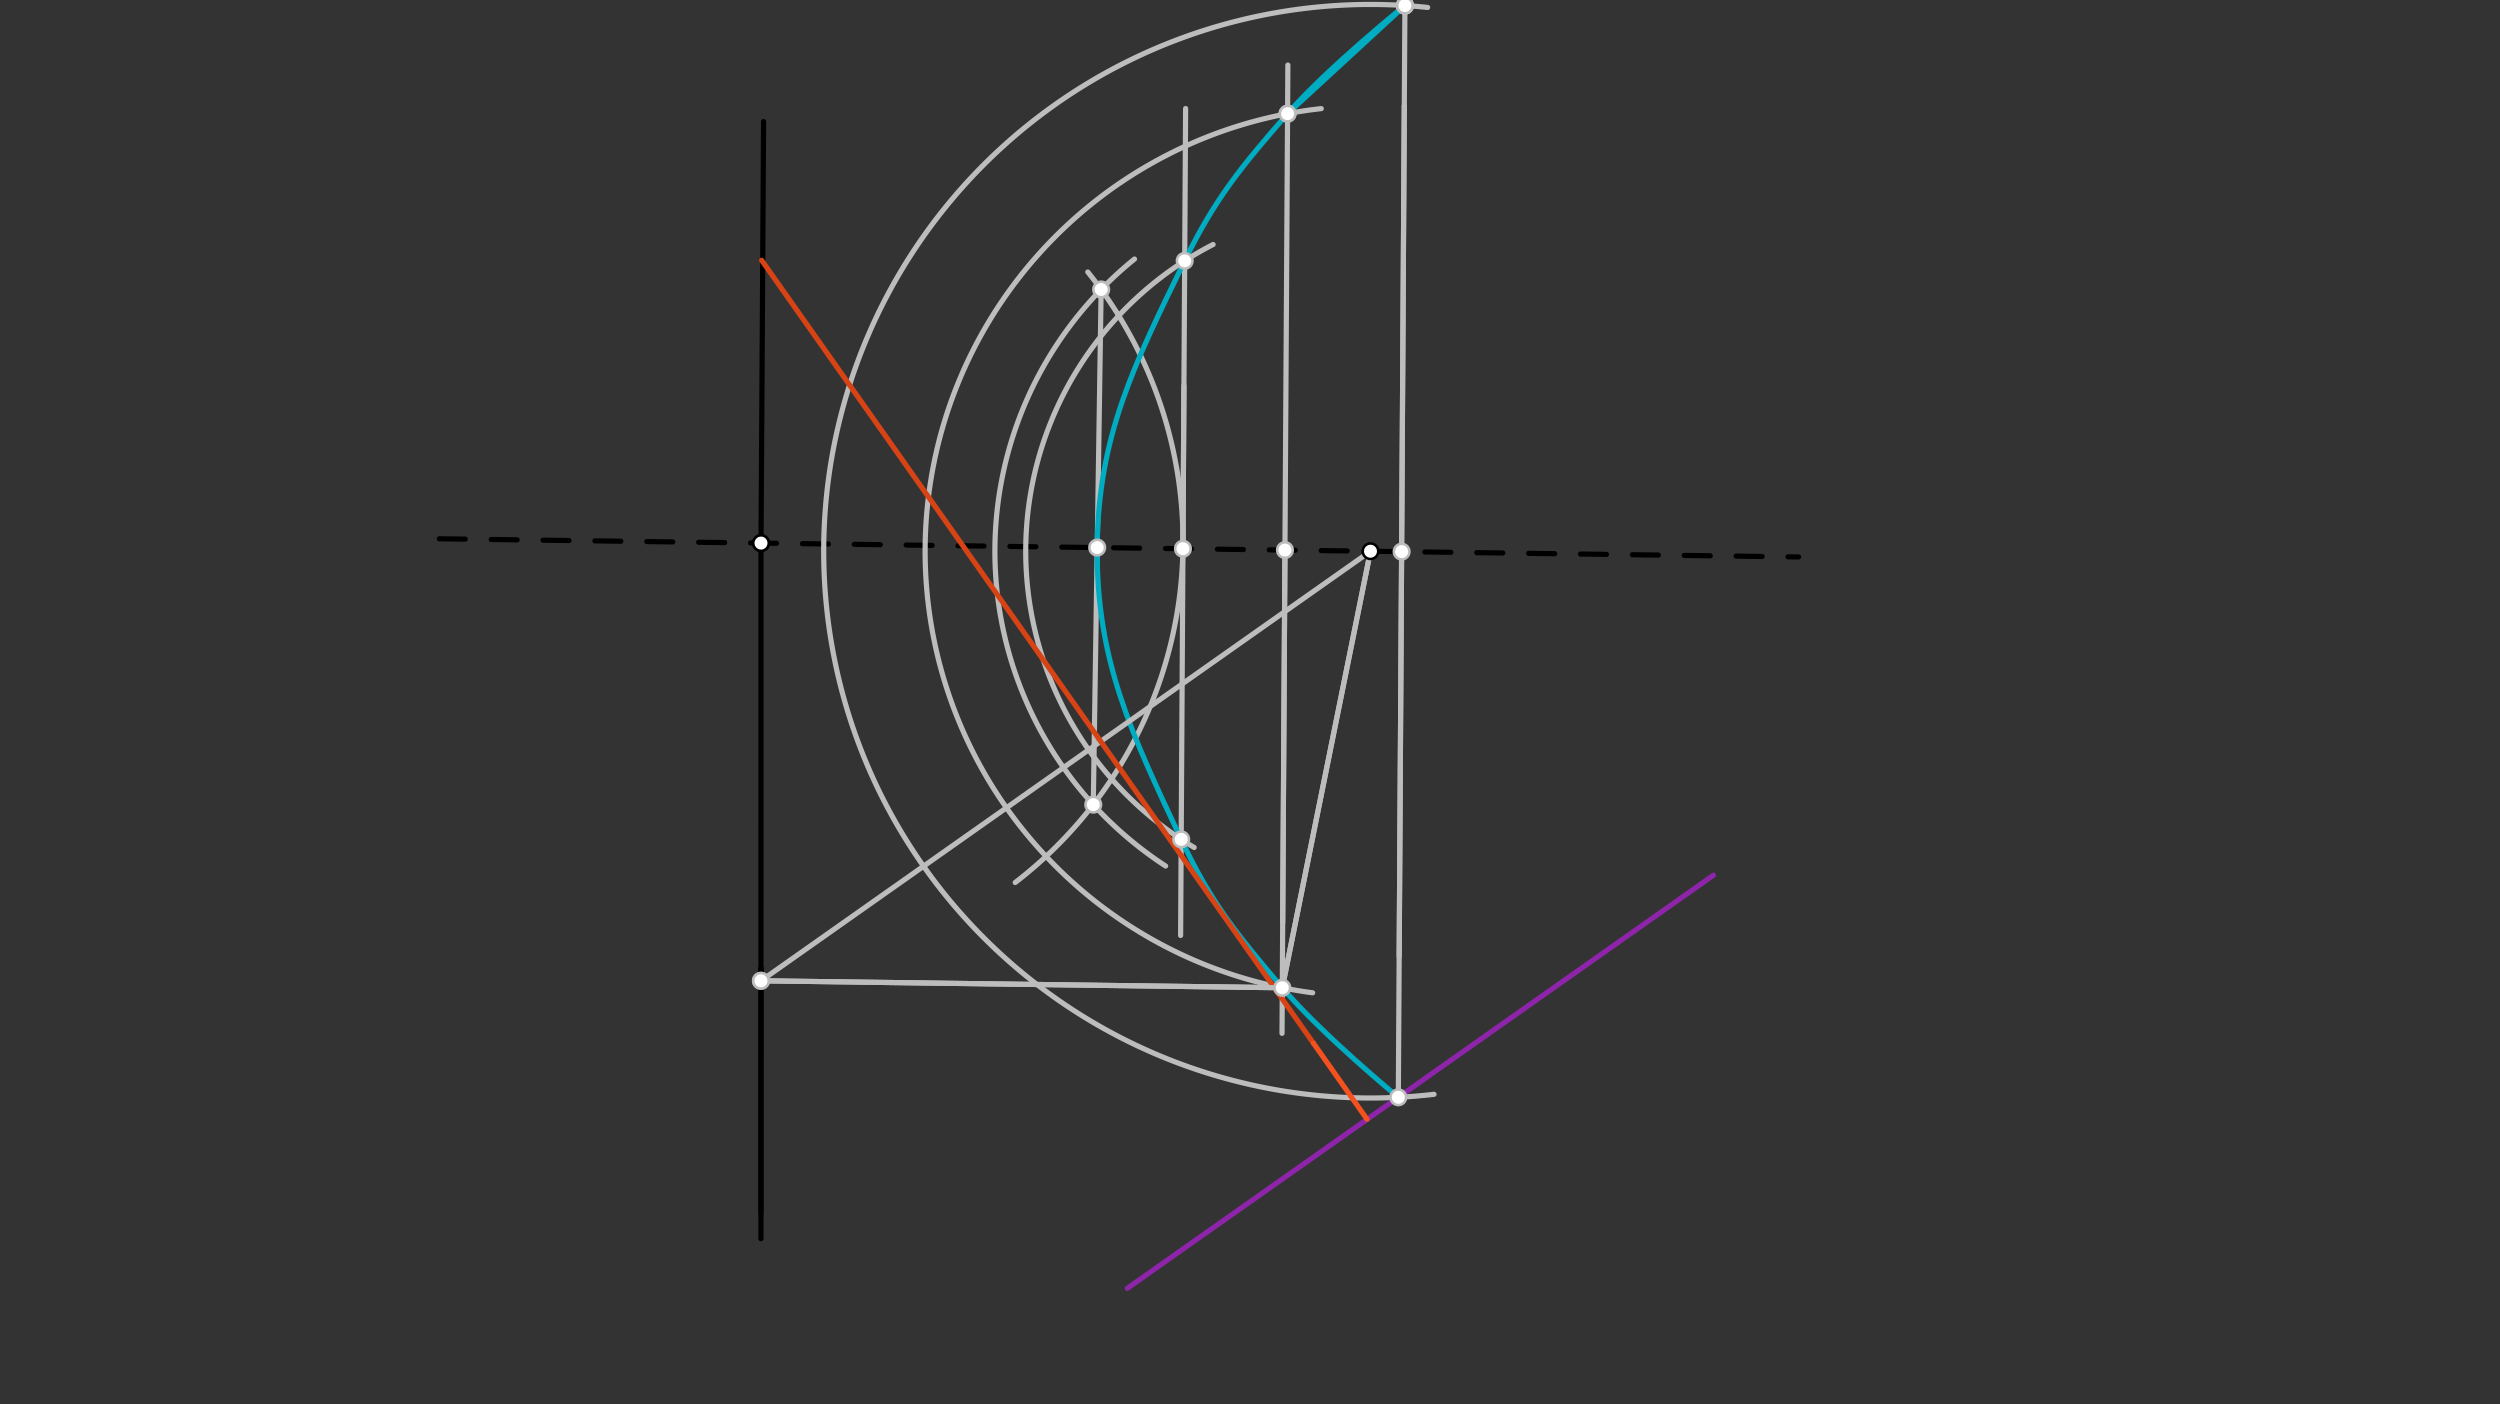 <svg xmlns="http://www.w3.org/2000/svg" class="svg--816" height="100%" preserveAspectRatio="xMidYMid meet" viewBox="0 0 963.78 541.417" width="100%"><rect x="0" y="0" width="963.78" height="541.417" fill="#333333" stroke="none"/><defs><marker id="marker-arrow" markerHeight="16" markerUnits="userSpaceOnUse" markerWidth="24" orient="auto-start-reverse" refX="24" refY="4" viewBox="0 0 24 8"><path d="M 0 0 L 24 4 L 0 8 z" stroke="inherit"></path></marker></defs><g class="aux-layer--949"></g><g class="main-layer--75a"><g class="element--733"><line stroke="#000000" stroke-dasharray="10" stroke-linecap="round" stroke-width="2" x1="169.36" x2="693.36" y1="207.71" y2="214.71"></line></g><g class="element--733"><line stroke="#000000" stroke-dasharray="none" stroke-linecap="round" stroke-width="2" x1="293.378" x2="294.36" y1="209.367" y2="46.87"></line></g><g class="element--733"><line stroke="#000000" stroke-dasharray="none" stroke-linecap="round" stroke-width="2" x1="293.378" x2="293.36" y1="209.367" y2="373.19"></line></g><g class="element--733"><path d="M 419.36 104.87 A 165.702 165.702 0 0 1 391.384 340.214" fill="none" stroke="#BDBDBD" stroke-dasharray="none" stroke-linecap="round" stroke-width="2"></path></g><g class="element--733"><path d="M 437.36 99.87 A 144.787 144.787 0 0 0 449.357 333.855" fill="none" stroke="#BDBDBD" stroke-dasharray="none" stroke-linecap="round" stroke-width="2"></path></g><g class="element--733"><line stroke="#BDBDBD" stroke-dasharray="none" stroke-linecap="round" stroke-width="2" x1="424.505" x2="421.471" y1="111.597" y2="310.195"></line></g><g class="element--733"><line stroke="#BDBDBD" stroke-dasharray="none" stroke-linecap="round" stroke-width="2" x1="456.04" x2="457.066" y1="211.54" y2="41.844"></line></g><g class="element--733"><line stroke="#BDBDBD" stroke-dasharray="none" stroke-linecap="round" stroke-width="2" x1="495.36" x2="496.394" y1="212.065" y2="40.87"></line></g><g class="element--733"><line stroke="#BDBDBD" stroke-dasharray="none" stroke-linecap="round" stroke-width="2" x1="540.34" x2="541.378" y1="212.666" y2="40.931"></line></g><g class="element--733"><line stroke="#BDBDBD" stroke-dasharray="none" stroke-linecap="round" stroke-width="2" x1="456.42" x2="455.139" y1="148.722" y2="360.63"></line></g><g class="element--733"><line stroke="#BDBDBD" stroke-dasharray="none" stroke-linecap="round" stroke-width="2" x1="495.36" x2="494.491" y1="212.065" y2="355.699"></line></g><g class="element--733"><line stroke="#BDBDBD" stroke-dasharray="none" stroke-linecap="round" stroke-width="2" x1="540.34" x2="539.397" y1="212.666" y2="368.746"></line></g><g class="element--733"><path d="M 460.36 326.71 A 132.904 132.904 0 0 1 467.656 94.263" fill="none" stroke="#BDBDBD" stroke-dasharray="none" stroke-linecap="round" stroke-width="2"></path></g><g class="element--733"><path d="M 509.36 41.87 A 171.687 171.687 0 0 0 506.026 382.737" fill="none" stroke="#BDBDBD" stroke-dasharray="none" stroke-linecap="round" stroke-width="2"></path></g><g class="element--733"><path d="M 550.36 2.87 A 210.789 210.789 0 1 0 552.821 421.868" fill="none" stroke="#BDBDBD" stroke-dasharray="none" stroke-linecap="round" stroke-width="2"></path></g><g class="element--733"><line stroke="#BDBDBD" stroke-dasharray="none" stroke-linecap="round" stroke-width="2" x1="541.378" x2="539.057" y1="40.931" y2="425.064"></line></g><g class="element--733"><line stroke="#BDBDBD" stroke-dasharray="none" stroke-linecap="round" stroke-width="2" x1="495.36" x2="494.234" y1="212.065" y2="398.371"></line></g><g class="element--733"><line stroke="#BDBDBD" stroke-dasharray="none" stroke-linecap="round" stroke-width="2" x1="496.376" x2="496.489" y1="43.819" y2="25.095"></line></g><g class="element--733"><line stroke="#BDBDBD" stroke-dasharray="none" stroke-linecap="round" stroke-width="2" x1="541.378" x2="541.613" y1="40.931" y2="2.131"></line></g><g class="element--733"><path d="M 541.613 2.135 C 541.613 2.135, 512.15 25.769, 496.376 43.819 C 478.625 64.132, 468.379 76.591, 456.711 100.554 C 437.231 140.56, 423.326 168.05, 422.985 211.098 C 422.64 254.696, 436.211 282.813, 455.363 323.584 C 466.69 347.695, 476.836 360.268, 494.34 380.793 C 509.894 399.032, 539.069 423.021, 539.069 423.021 C 539.069 423.021, 509.894 399.032, 494.34 380.793 C 476.836 360.268, 466.69 347.695, 455.363 323.584 C 436.211 282.813, 422.64 254.696, 422.985 211.098 C 423.326 168.05, 437.231 140.56, 456.711 100.554 C 468.379 76.591, 478.625 64.132, 496.376 43.819 C 512.15 25.769, 541.613 2.135, 541.613 2.135" fill="none" stroke="#00ACC1" stroke-linecap="round" stroke-width="2"></path></g><g class="element--733"><line stroke="#BDBDBD" stroke-dasharray="none" stroke-linecap="round" stroke-width="2" x1="528.336" x2="494.34" y1="212.505" y2="380.793"></line></g><g class="element--733"><line stroke="#000000" stroke-dasharray="none" stroke-linecap="round" stroke-width="2" x1="293.36" x2="293.349" y1="373.19" y2="477.521"></line></g><g class="element--733"><line stroke="#BDBDBD" stroke-dasharray="none" stroke-linecap="round" stroke-width="2" x1="494.34" x2="293.359" y1="380.793" y2="378.109"></line></g><g class="element--733"><line stroke="#BDBDBD" stroke-dasharray="none" stroke-linecap="round" stroke-width="2" x1="293.359" x2="528.336" y1="378.109" y2="212.505"></line></g><g class="element--733"><path d="M 541.613 2.135 C 541.613 2.135, 496.376 43.819, 496.376 43.819 C 496.376 43.819, 541.613 2.135, 541.613 2.135" fill="none" stroke="#00ACC1" stroke-linecap="round" stroke-width="2"></path></g><g class="element--733"><line stroke="#BDBDBD" stroke-dasharray="none" stroke-linecap="round" stroke-width="2" x1="494.34" x2="528.336" y1="380.793" y2="212.505"></line></g><g class="element--733"><line stroke="#D84315" stroke-dasharray="none" stroke-linecap="round" stroke-width="2" x1="506.36" x2="293.618" y1="402.19" y2="100.328"></line></g><g class="element--733"><line stroke="#8E24AA" stroke-dasharray="none" stroke-linecap="round" stroke-width="2" x1="539.069" x2="434.56" y1="423.021" y2="496.676"></line></g><g class="element--733"><line stroke="#8E24AA" stroke-dasharray="none" stroke-linecap="round" stroke-width="2" x1="539.069" x2="660.551" y1="423.021" y2="337.405"></line></g><g class="element--733"><line stroke="#000000" stroke-dasharray="none" stroke-linecap="round" stroke-width="2" x1="293.36" x2="293.35" y1="373.19" y2="467.39"></line></g><g class="element--733"><line stroke="#F4511E" stroke-dasharray="none" stroke-linecap="round" stroke-width="2" x1="506.36" x2="527.024" y1="402.19" y2="431.51"></line></g><g class="element--733"><line stroke="#BDBDBD" stroke-dasharray="none" stroke-linecap="round" stroke-width="2" x1="494.34" x2="293.294" y1="380.793" y2="378.108"></line></g><g class="element--733"><circle cx="293.378" cy="209.367" r="3" stroke="#000000" stroke-width="1" fill="#ffffff"></circle>}</g><g class="element--733"><circle cx="528.336" cy="212.505" r="3" stroke="#000000" stroke-width="1" fill="#ffffff"></circle>}</g><g class="element--733"><circle cx="293.378" cy="209.367" r="3" stroke="#000000" stroke-width="1" fill="#ffffff"></circle>}</g><g class="element--733"><circle cx="421.471" cy="310.195" r="3" stroke="#BDBDBD" stroke-width="1" fill="#ffffff"></circle>}</g><g class="element--733"><circle cx="424.505" cy="111.597" r="3" stroke="#BDBDBD" stroke-width="1" fill="#ffffff"></circle>}</g><g class="element--733"><circle cx="422.985" cy="211.098" r="3" stroke="#BDBDBD" stroke-width="1" fill="#ffffff"></circle>}</g><g class="element--733"><circle cx="456.04" cy="211.54" r="3" stroke="#BDBDBD" stroke-width="1" fill="#ffffff"></circle>}</g><g class="element--733"><circle cx="495.36" cy="212.065" r="3" stroke="#BDBDBD" stroke-width="1" fill="#ffffff"></circle>}</g><g class="element--733"><circle cx="540.34" cy="212.666" r="3" stroke="#BDBDBD" stroke-width="1" fill="#ffffff"></circle>}</g><g class="element--733"><circle cx="455.363" cy="323.584" r="3" stroke="#BDBDBD" stroke-width="1" fill="#ffffff"></circle>}</g><g class="element--733"><circle cx="456.711" cy="100.554" r="3" stroke="#BDBDBD" stroke-width="1" fill="#ffffff"></circle>}</g><g class="element--733"><circle cx="496.376" cy="43.819" r="3" stroke="#BDBDBD" stroke-width="1" fill="#ffffff"></circle>}</g><g class="element--733"><circle cx="494.34" cy="380.793" r="3" stroke="#BDBDBD" stroke-width="1" fill="#ffffff"></circle>}</g><g class="element--733"><circle cx="539.069" cy="423.021" r="3" stroke="#BDBDBD" stroke-width="1" fill="#ffffff"></circle>}</g><g class="element--733"><circle cx="541.613" cy="2.135" r="3" stroke="#BDBDBD" stroke-width="1" fill="#ffffff"></circle>}</g><g class="element--733"><circle cx="293.359" cy="378.109" r="3" stroke="#BDBDBD" stroke-width="1" fill="#ffffff"></circle>}</g><g class="element--733"><circle cx="541.613" cy="2.135" r="3" stroke="#BDBDBD" stroke-width="1" fill="#ffffff"></circle>}</g><g class="element--733"><circle cx="541.613" cy="2.135" r="3" stroke="#BDBDBD" stroke-width="1" fill="#ffffff"></circle>}</g><g class="element--733"><circle cx="541.613" cy="2.135" r="3" stroke="#BDBDBD" stroke-width="1" fill="#ffffff"></circle>}</g><g class="element--733"><circle cx="496.376" cy="43.819" r="3" stroke="#BDBDBD" stroke-width="1" fill="#ffffff"></circle>}</g><g class="element--733"><circle cx="293.359" cy="378.109" r="3" stroke="#BDBDBD" stroke-width="1" fill="#ffffff"></circle>}</g></g><g class="snaps-layer--ac6"></g><g class="temp-layer--52d"></g></svg>